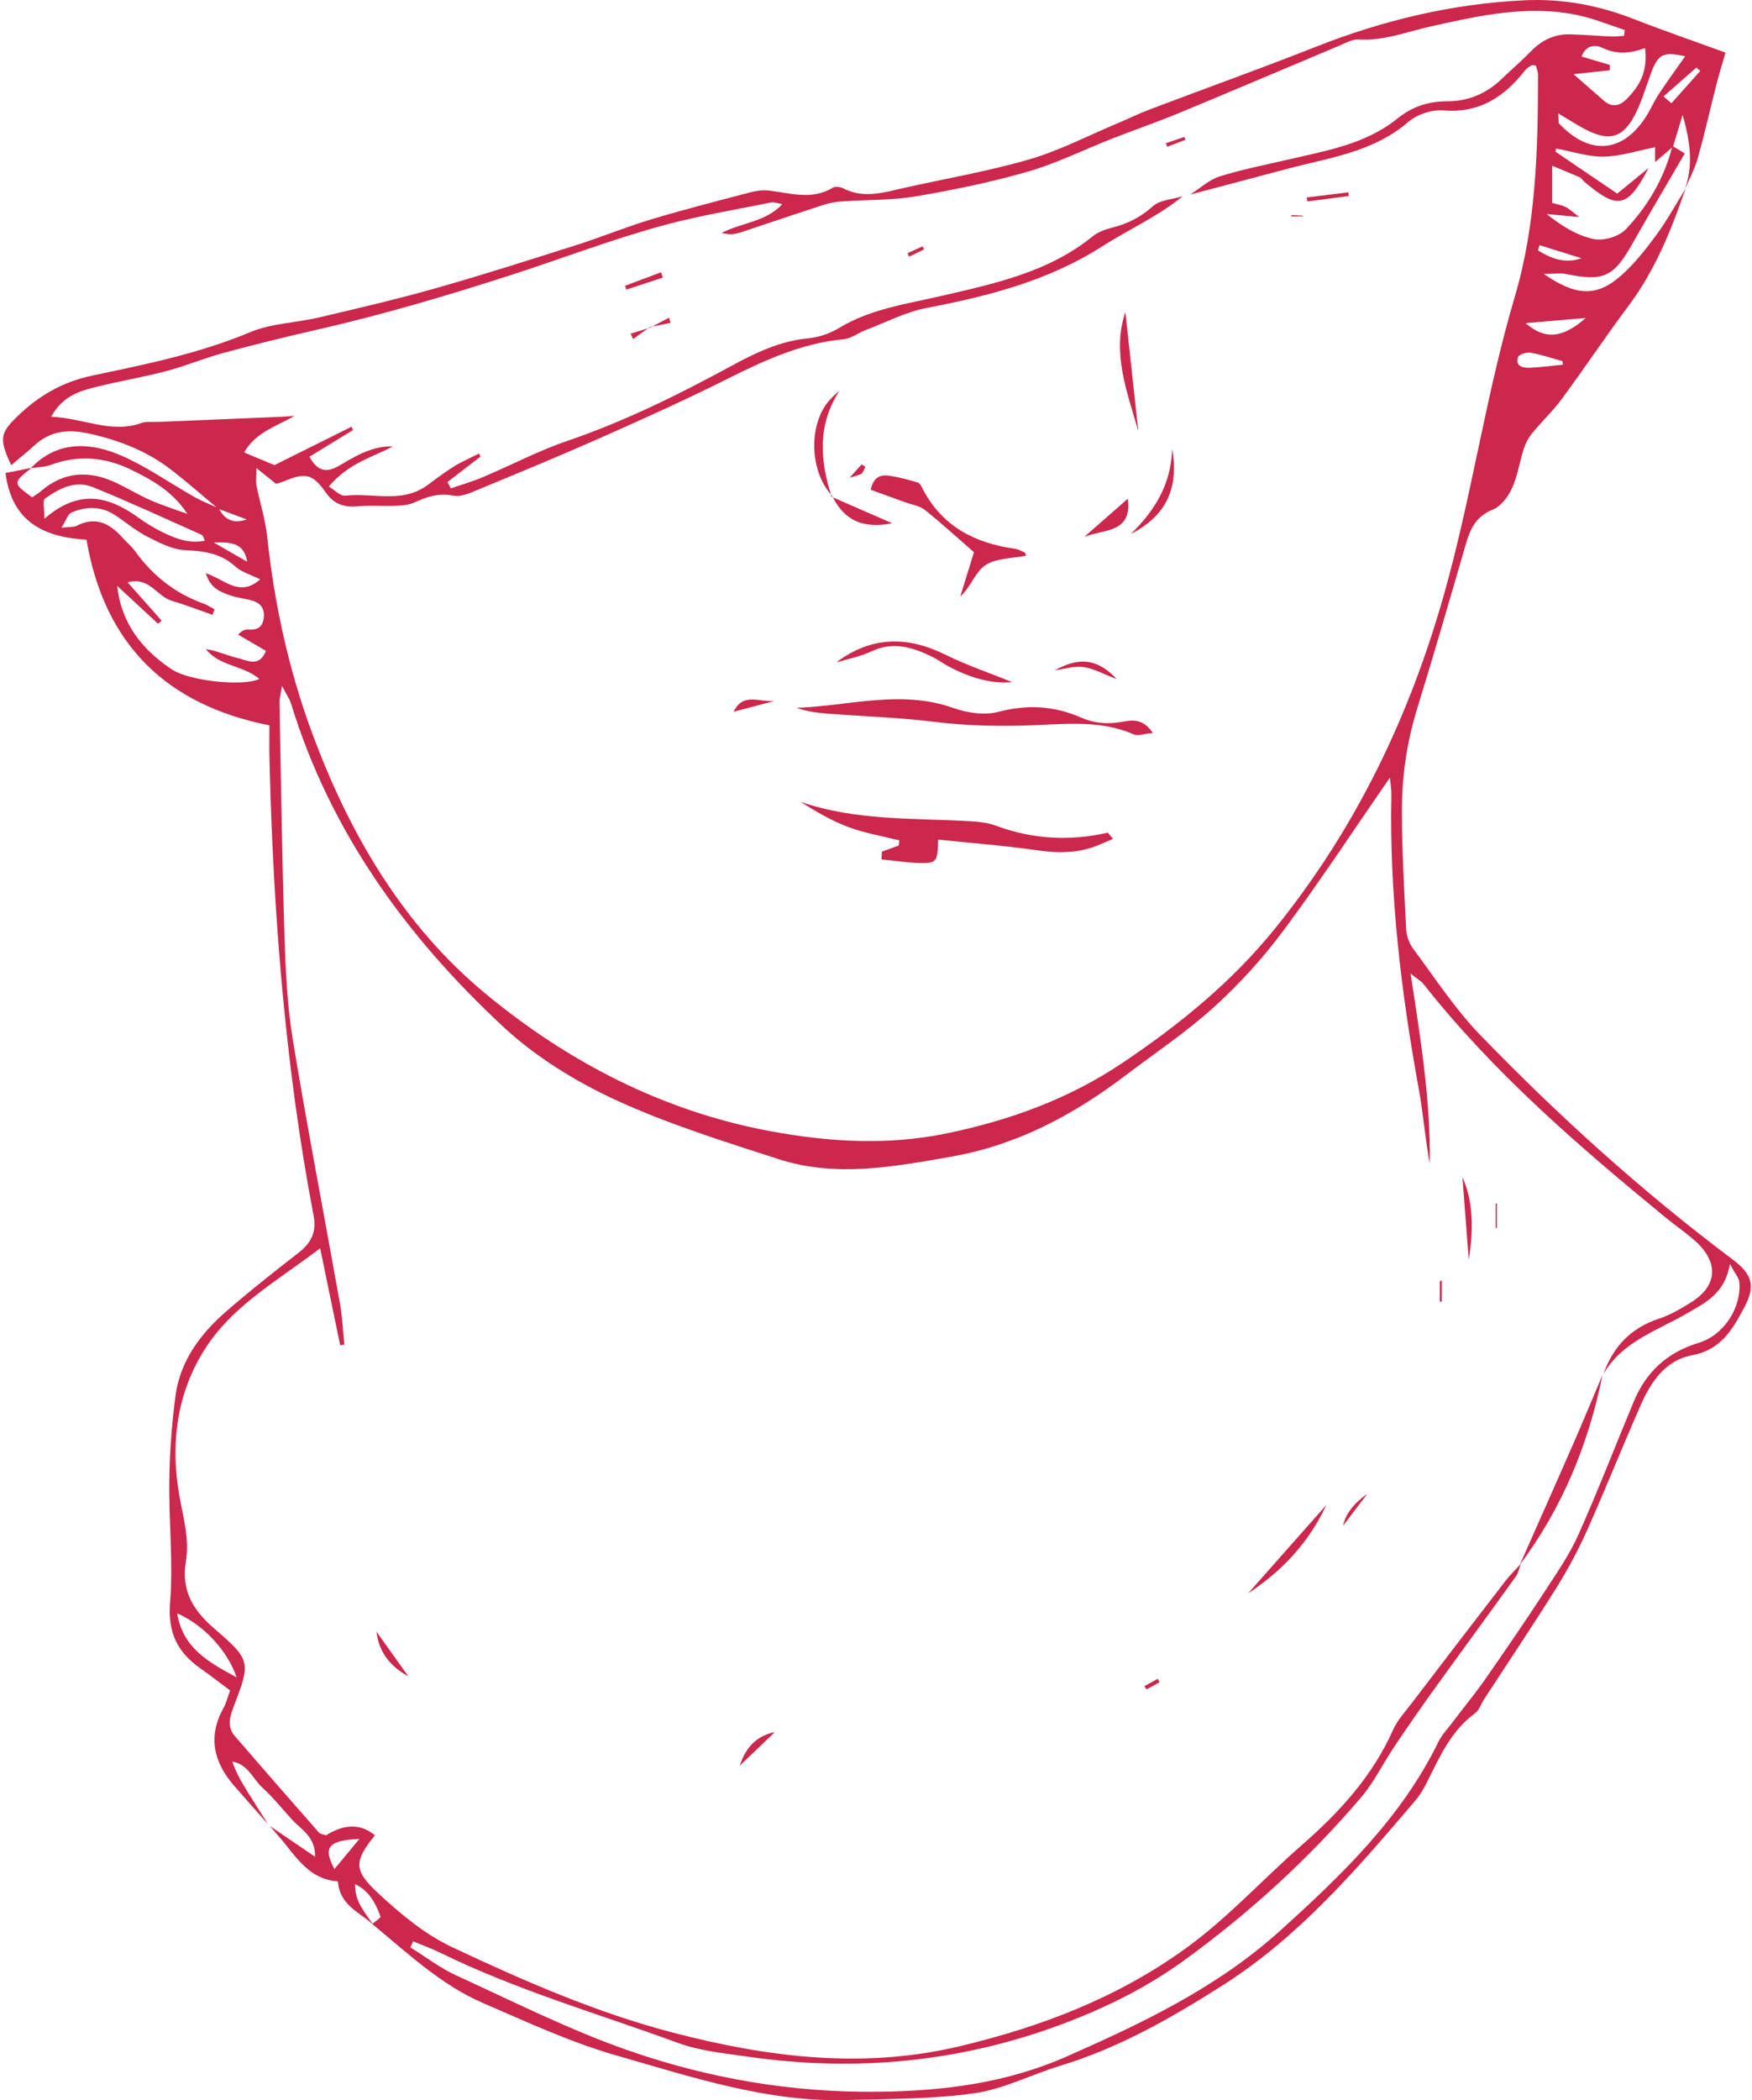 <?xml version="1.0" encoding="UTF-8"?> <svg xmlns="http://www.w3.org/2000/svg" width="398" height="477" viewBox="0 0 398 477" fill="none"><path d="M393.589 286.052C373.027 270.619 354.006 253.426 336.166 234.971C330.47 229.078 325.927 222.057 321.003 215.443C320.093 214.22 319.504 212.491 319.426 210.962C318.975 202.079 318.489 193.186 318.469 184.295C318.451 176.421 319.563 168.655 321.903 161.057C325.732 148.628 329.35 136.134 332.972 123.643C333.987 120.143 335.283 117.27 339.118 115.742C340.963 115.008 342.607 112.796 343.494 110.863C344.766 108.089 345.18 104.932 346.13 101.994C346.543 100.717 347.21 99.44 348.056 98.403C350.238 95.73 352.784 93.338 354.826 90.569C359.962 83.604 364.77 76.394 369.953 69.465C375.972 61.419 379.649 52.295 382.873 42.921C380.688 46.418 378.704 50.061 376.264 53.369C373.832 56.666 371.253 59.981 368.187 62.656C362.677 67.465 358.062 67.28 350.678 62.213C352.934 62.213 354.453 61.965 355.862 62.254C364.27 63.978 366.573 62.901 370.802 55.41C374.651 48.594 378.651 41.865 382.73 34.847C381.625 34.181 380.845 33.71 380.079 33.245C380.686 31.232 381.296 29.207 382.233 26.098C384.136 32.672 384.609 37.924 382.678 43.175C383.695 40.776 384.965 38.462 385.663 35.986C387.229 30.43 388.487 24.788 389.918 19.193C390.513 16.865 391.229 14.568 391.979 11.945C384.657 9.28 377.848 6.946 371.151 4.324C363.128 1.184 354.86 -0.348 346.276 0.067C329.883 0.859 314.158 4.608 298.897 10.637C286.438 15.559 273.819 20.074 261.289 24.818C258.785 25.765 256.372 26.951 253.901 27.988C247.249 30.781 240.768 34.172 233.886 36.181C224.585 38.897 214.969 40.533 205.493 42.656C200.867 43.692 196.274 45.197 191.59 42.795C190.916 42.45 189.757 42.282 189.185 42.63C184.47 45.5 179.638 43.888 174.796 43.289C173.394 43.115 171.871 43.312 170.491 43.673C162.922 45.66 155.335 47.599 147.844 49.853C142.13 51.572 136.591 53.864 130.901 55.672C120.283 59.046 109.664 62.436 98.948 65.475C90.208 67.953 81.346 70.014 72.5 72.097C67.284 73.326 61.652 73.422 56.805 75.454C45.249 80.299 33.099 82.754 20.995 85.297C14.151 86.736 8.714 89.928 3.887 94.627C-0.032 98.443 -0.193 99.758 2.543 105.648C4.315 104.147 6.075 102.757 7.72 101.241C11.41 97.838 15.427 97.401 20.334 98.498C27.119 100.015 33.344 102.433 38.821 106.643C42.371 109.373 45.738 112.342 49.176 115.219C47.539 114.491 45.866 113.826 44.309 112.955C38.426 109.663 32.863 105.612 26.67 103.111C19.892 100.375 12.776 100.306 7.05 106.287C5.188 106.65 3.304 107.024 1.253 107.431C2.652 118.504 9.915 122.008 19.65 122.579C23.697 146.309 37.751 160.107 61.201 164.742C61.201 167.439 61.156 169.695 61.208 171.95C61.812 198.208 63.516 224.389 67.049 250.425C68.215 259.013 69.612 267.579 71.241 276.091C71.976 279.931 70.643 282.337 67.773 284.57C62.228 288.885 56.701 293.241 51.397 297.846C45.495 302.971 40.901 309.131 39.853 317.11C39.025 323.422 38.549 329.816 38.463 336.182C38.338 345.469 39.371 354.816 38.636 364.035C38.101 370.753 40.276 375.185 45.387 378.826C47.704 380.476 49.957 382.215 52.277 383.941C51.664 385.611 51.389 386.835 50.801 387.884C47.16 394.385 48.502 400.19 53.153 405.554C55.709 408.503 58.314 411.409 60.897 414.334C59.377 411.932 57.842 409.539 56.34 407.125C54.973 404.93 53.642 402.713 52.763 400.1C56.344 400.674 57.431 404.035 59.636 406.046C62.047 408.244 64.115 410.819 66.315 413.245C68.435 415.582 71.7 417.161 71.562 421.706C67.928 419.236 64.617 416.984 61.296 414.723C62.592 416.25 63.955 417.744 65.194 419.334C68.236 423.243 71.368 426.996 76.76 427.299C77.153 432.703 81.578 434.235 84.587 436.978C84.583 436.982 84.577 436.987 84.572 436.991C92.545 443.562 100.117 450.79 109.734 454.942C119.769 459.275 129.788 463.935 140.251 466.914C157.288 471.765 174.294 477.494 192.396 476.966C202.08 476.684 211.853 476.785 221.402 475.421C228.036 474.474 234.309 471.173 240.826 469.197C254.224 465.135 266.212 458.274 277.904 450.822C295.261 439.761 308.439 424.314 321.592 408.863C322.652 407.619 323.485 406.141 324.221 404.67C327.088 398.942 329.679 393.063 335.114 389.097C336.042 388.421 336.438 387.03 337.113 385.992C342.631 377.514 348.273 369.114 353.63 360.536C356.237 356.363 358.573 351.974 360.58 347.481C364.788 338.059 368.605 328.463 372.765 319.018C375.082 313.756 378.46 308.892 384.383 307.811C390.879 306.626 393.518 302.036 396.156 297.122C398.804 292.188 398.218 289.526 393.589 286.052ZM347.329 83.53C345.835 83.584 344.173 83.087 344.852 81.103C345.062 80.487 346.804 79.947 347.716 80.106C350.164 80.534 352.542 81.36 354.947 82.028C354.974 82.296 355 82.565 355.026 82.834C352.461 83.08 349.9 83.438 347.329 83.53ZM360.241 72.216C354.906 76.911 350.907 77.175 346.564 73.389C351.103 73 355.219 72.647 360.241 72.216ZM349.387 56.873C349.505 56.476 349.622 56.078 349.739 55.681C352.917 56.673 356.094 57.665 359.272 58.657C355.436 59.972 352.336 58.689 349.387 56.873ZM369.321 52.095C367.757 53.738 364.279 54.761 362.047 54.296C358.23 53.5 354.706 51.305 351.357 48.612C353.383 48.8 355.41 48.988 358.763 49.298C357.058 48.019 356.425 47.376 355.659 47.013C354.775 46.595 353.773 46.424 352.611 46.083V37.646C355.07 38.667 357.004 39.443 358.909 40.285C359.257 40.438 359.46 40.891 359.772 41.157C367.501 47.748 369.737 47.292 374.499 38.169C372.151 40.083 369.804 41.998 367.386 43.969C362.443 40.617 357.9 37.537 353.357 34.456C353.397 34.212 353.438 33.969 353.478 33.725C357.09 34.392 360.711 35.623 364.314 35.572C368.115 35.518 371.899 34.242 375.984 33.442V36.817C377.27 35.711 378.556 34.604 379.842 33.498C377.966 40.611 374.318 46.845 369.321 52.095ZM386.249 16.11C384.062 18.56 381.876 21.01 379.689 23.459C379.093 22.937 378.498 22.414 377.903 21.892C380.397 19.705 382.891 17.519 385.386 15.332C385.673 15.591 385.961 15.851 386.249 16.11ZM382.819 12.783C380.867 15.567 378.767 18.438 376.809 21.402C375.676 23.116 374.881 25.052 373.747 26.764C368.425 34.798 361.034 35.288 354.198 28.087C353.985 27.862 354.11 27.317 353.982 25.764C356.724 27.363 358.72 28.713 360.87 29.741C365.402 31.907 368.364 31.308 370.872 27.028C372.715 23.881 373.724 20.233 375.002 16.771C376.677 12.23 377.778 11.675 382.819 12.783ZM373.7 10.911C374.417 16.41 372.303 19.765 369.314 22.694C367.822 24.156 366.062 24.369 364.35 22.87C362.216 21.002 360.078 19.139 357.455 16.85C360.72 16.496 363.203 16.227 365.687 15.958C365.692 15.553 365.697 15.148 365.702 14.743C363.635 14.131 361.567 13.518 359.293 12.845C360.276 10.079 362.557 10.177 363.933 10.83C367.01 12.287 369.975 12.303 373.7 10.911ZM56.154 127.585C53.969 126.328 51.784 125.071 48.549 123.21C52.797 123.077 55.459 123.428 56.154 127.585ZM49.807 115.649L56.059 117.977C53.069 119.038 51.08 118.038 49.807 115.649ZM7.29 112.957C2.889 109.72 2.864 109.694 7.074 106.333C8.596 106.099 10.198 106.086 11.613 105.563C17.775 103.284 23.738 103.799 29.564 106.582C34.523 108.951 39.273 111.648 42.58 116.724C39.776 115.698 36.916 114.8 34.184 113.609C31.552 112.462 29.081 110.948 26.486 109.707C20.374 106.783 14.575 107.009 9.255 111.588C8.641 112.116 7.922 112.521 7.29 112.957ZM10.162 113.292C13.387 110.96 17.082 109.011 21.068 110.628C29.424 114.016 37.612 117.817 45.851 121.488C46.128 121.612 46.216 122.16 46.543 122.809C42.845 123.558 39.693 122.245 36.639 120.736C34.805 119.831 33.051 118.718 31.385 117.525C24.792 112.806 18.098 110.863 10.089 117.822C10.089 115.388 9.641 113.67 10.162 113.292ZM53.856 149.417C51.518 148.875 49.303 147.805 46.779 147.427C49.781 151.324 55.27 151.106 58.904 154.19C55.711 155.901 43.27 154.846 39.011 152.019C32.369 147.609 27.553 141.685 26.613 133.059C29.712 135.929 32.811 138.798 35.91 141.668C36.18 141.432 36.449 141.197 36.718 140.962C34.281 138.22 31.844 135.478 28.983 132.259C33.943 130.916 35.671 135.453 38.909 136.412C42.077 137.35 45.164 138.558 48.287 139.647C48.438 139.23 48.589 138.812 48.74 138.395C47.9 137.952 47.099 137.4 46.214 137.083C39.776 134.776 34.689 130.746 30.71 125.217C29.874 124.056 28.716 123.131 27.757 122.053C24.869 118.806 21.605 117.215 17.335 119.46C16.829 119.725 16.131 119.623 13.951 119.869C15.1 118.046 15.44 116.763 16.195 116.434C19.59 114.957 23.031 114.915 26.249 117.064C28.657 118.671 30.901 120.585 33.46 121.884C36.173 123.26 39.139 124.823 42.055 124.954C46.346 125.146 50.136 125.637 53.46 128.668C54.848 129.935 56.892 130.482 59.108 131.592C54.336 135.752 51.101 131.598 46.774 130.208C47.749 133.595 50.042 134.403 52.192 135.19C53.732 135.754 55.415 135.916 57.017 136.324C59.091 136.852 60.192 138.098 59.918 140.368C59.665 142.467 58.408 143.107 56.476 142.987C55.773 142.944 55.058 143.085 54.092 144.133C56.09 145.303 58.089 146.474 60.413 147.835C58.884 151.734 56.048 149.926 53.856 149.417ZM60.689 121.834C60.276 117.959 59.043 114.175 58.274 110.331C58.088 109.402 58.246 108.404 58.246 106.3C60.123 107.81 61.237 108.705 62.705 109.886C63.026 109.785 63.811 109.605 64.543 109.297C69.231 107.321 71.009 107.551 73.921 111.742C75.873 114.551 78.152 115.268 81.314 114.989C84.17 114.737 87.068 114.998 89.942 114.881C91.356 114.823 92.882 114.699 94.136 114.123C96.989 112.814 99.674 111.904 103.002 112.575C104.792 112.935 106.995 111.876 108.865 111.102C118.214 107.234 127.57 103.375 136.816 99.269C146.433 94.998 156.038 90.668 165.442 85.952C173.808 81.757 182.189 77.938 191.665 77.043C193.379 76.882 194.969 75.607 196.66 74.963C201.252 73.214 205.739 70.858 210.499 69.944C224.572 67.24 238.153 63.796 250.516 55.878C256.487 52.054 263.091 49.153 268.648 44.582C266.358 45.288 263.519 45.383 261.9 46.836C259.158 49.3 256.223 50.802 252.748 51.679C251.175 52.076 249.483 52.654 248.254 53.654C238.259 61.791 226.071 64.381 214.02 67.177C205.989 69.04 197.798 70.131 190.537 74.536C188.474 75.787 185.925 76.623 183.522 76.852C177.144 77.461 171.57 80.164 166.136 83.117C154.133 89.641 141.953 95.672 128.974 100.104C122.352 102.365 116.09 105.667 109.624 108.4C107.284 109.389 104.822 110.092 102.415 110.925C102.156 110.445 101.897 109.964 101.638 109.484C104.142 107.561 106.646 105.639 109.149 103.717C109.045 103.48 108.941 103.243 108.836 103.005C106.915 103.98 104.918 104.831 103.092 105.96C100.987 107.262 99.023 108.794 97.016 110.251C91.265 114.423 84.63 111.861 78.432 112.579C77.311 112.709 76.009 111.274 74.699 110.507C79.24 105.107 84.624 103.887 89.256 101.382C84.741 101.272 81.067 103.386 77.407 105.568C74.907 107.057 72.503 107.779 70.291 103.734C73.683 101.662 76.944 99.671 80.204 97.679C80.083 97.429 79.961 97.179 79.84 96.928C74.251 99.712 68.662 102.496 62.346 105.642C60.823 105.006 58.303 103.955 55.452 102.765C58.133 98.111 62.768 96.871 66.904 94.455C65.837 94.53 64.77 94.633 63.701 94.677C54.239 95.075 44.776 95.461 35.312 95.853C34.281 95.895 33.159 95.701 32.233 96.039C25.264 98.585 18.97 94.935 11.619 94.66C14.289 89.81 18.25 88.765 22.144 87.803C27.36 86.514 32.68 85.63 37.872 84.26C42.248 83.104 46.457 81.319 50.828 80.139C57.984 78.208 65.189 76.436 72.417 74.786C87.115 71.43 101.506 67.162 115.878 62.535C127.619 58.755 139.167 54.282 151.084 51.08C159.05 48.939 167.233 47.604 175.33 45.958C175.879 45.846 176.514 46.15 177.733 46.377C173.877 50.452 168.65 50.483 163.905 52.919C164.989 53.064 165.609 53.255 166.205 53.2C167.017 53.124 167.832 52.923 168.609 52.666C174.882 50.59 181.134 48.453 187.421 46.424C188.744 45.997 190.178 45.826 191.574 45.728C197.094 45.342 202.7 45.506 208.125 44.583C216.669 43.131 225.211 41.373 233.531 38.973C240.037 37.096 246.191 34.013 252.526 31.53C257.692 29.505 262.947 27.7 268.072 25.579C280.082 20.607 292.033 15.491 304.022 10.467C305.532 9.834 307.156 8.876 308.674 8.965C314.415 9.303 319.601 7.211 325.029 6C336.114 3.526 347.316 0.99 358.774 3.519C362.293 4.296 365.674 5.701 369.118 6.818C369.053 7.258 368.989 7.698 368.924 8.138C367.922 8.192 366.917 8.328 365.919 8.285C362.831 8.152 359.748 7.867 356.659 7.797C353.167 7.717 350.274 9.089 347.822 11.611C345.668 13.827 343.314 15.848 341.077 17.985C337.628 21.279 333.524 23.017 328.769 23.008C324.489 23.001 320.811 24.209 317.405 26.958C310.232 32.747 301.334 34.214 292.684 36.23C287.454 37.449 282.158 38.471 277.049 40.083C274.639 40.843 272.602 42.783 270.395 44.188C277.766 42.235 285.138 40.284 292.509 38.329C302.033 35.804 311.978 34.556 319.93 27.684C321.917 25.967 325.307 24.857 327.92 25.072C336.125 25.746 341.747 21.981 346.465 15.96C346.831 15.493 347.396 15.172 347.9 14.83C348.027 14.743 348.277 14.838 348.875 14.874C349.032 15.47 349.386 16.189 349.386 16.907C349.389 33.918 348.955 51.032 344.119 67.377C337.537 89.623 334.356 112.61 328.063 134.906C320.205 162.745 308.002 188.156 289.754 210.761C279.856 223.023 268.005 232.662 255.049 241.373C242.794 249.613 229.36 254.456 215.094 257.416C201.707 260.195 188.289 259.39 175.004 256.922C150.647 252.396 129.116 241.263 110.296 225.691C91.439 210.088 79.334 189.275 70.887 166.448C65.56 152.052 62.317 137.124 60.689 121.834ZM40.248 366.427C45.985 368.906 51.632 374.686 53.751 380.97C47.746 377.688 41.57 374.543 40.248 366.427ZM75.977 424.509C73.337 419.594 74.505 417.982 81.651 417.669C79.818 419.879 77.985 422.089 75.977 424.509ZM84.641 436.932C83.673 435.529 82.616 434.174 81.815 432.681C81.064 431.282 80.638 429.71 80.661 427.934C83.941 429.487 85.33 432.316 86.436 435.27C86.544 435.559 85.315 436.349 84.641 436.932ZM385.831 305.016C378.782 307.148 373.977 311.557 371.184 318.233C366.958 328.335 363.026 338.566 358.565 348.562C356.567 353.039 353.725 357.167 351.025 361.296C346.622 368.029 342.088 374.677 337.48 381.271C335.017 384.795 332.276 388.123 329.676 391.552C328.68 392.865 327.503 394.103 326.793 395.562C318.347 412.898 304.761 425.908 290.75 438.563C276.558 451.38 259.575 459.478 242.316 467.086C228.656 473.108 214.402 474.929 199.448 475.093C179.875 475.307 161.041 472.072 142.835 465.745C129.43 461.086 116.644 454.61 103.695 448.696C99.998 447.007 96.696 444.452 93.213 442.295C93.432 441.839 93.65 441.383 93.869 440.926C95.978 441.81 98.139 442.588 100.188 443.593C117.489 452.086 136.007 457.388 154.02 463.997C158.996 465.823 164.497 466.338 169.807 467.107C194.427 470.672 218.445 468.366 241.792 459.542C251.52 455.865 260.752 451.255 269.151 445.141C283.929 434.385 297.373 422.116 309.227 408.197C312.144 404.773 314.149 400.582 316.677 396.814C319.543 392.541 322.467 388.304 325.472 384.128C331.743 375.414 338.101 366.763 344.367 358.046C344.943 357.245 345.112 356.153 345.471 355.196C344.254 356.55 342.944 357.831 341.836 359.267C334.763 368.434 327.721 377.626 320.7 386.833C319.2 388.8 317.44 390.691 316.455 392.907C311.793 403.393 304.273 411.615 295.812 418.996C286.943 426.733 279.07 435.491 269.423 442.477C253.828 453.769 236.471 460.355 218 464.757C196.001 470 174.363 467.252 152.965 461.685C135.505 457.143 118.956 449.896 102.69 442.24C96.476 439.316 90.881 434.62 85.789 429.886C80.199 424.69 80.532 422.657 85.166 416.835C81.948 414.195 78.251 414.2 74.078 416.848C73.543 416.646 72.783 416.595 72.426 416.189C66.024 408.915 59.649 401.616 53.322 394.277C51.612 392.294 52.119 390.167 52.988 387.88C56.975 377.39 57.107 377.161 48.536 369.763C43.723 365.609 41.144 361.094 42.222 354.659C43.092 349.462 41.569 344.514 40.691 339.411C38.598 327.233 40.335 315.264 47.505 304.984C53.721 296.072 63.266 290.716 72.729 283.514C74.405 291.631 75.839 298.577 77.273 305.523C77.588 305.488 77.903 305.453 78.219 305.417C77.9 302.304 77.778 299.156 77.231 296.083C73.685 276.17 69.836 256.308 66.546 236.353C65.272 228.624 64.886 220.707 64.636 212.859C64.07 195.064 63.835 177.258 63.489 159.456C63.475 158.725 63.705 157.989 64.057 155.772C65.181 157.937 65.812 158.805 66.109 159.775C75.022 188.907 92.305 212.711 114.244 233.128C121.544 239.922 130.489 245.483 139.57 249.693C151.516 255.231 164.24 259.181 176.811 263.253C189.869 267.483 203.004 265.01 216.118 262.706C230.995 260.092 243.8 253.273 255.644 244.281C262.397 239.155 269.509 234.42 275.767 228.745C281.546 223.505 286.899 217.617 291.555 211.356C299.903 200.129 307.588 188.408 315.742 176.614C315.863 177.933 316.109 179.241 316.081 180.543C315.614 202.994 318.259 225.144 322.276 247.184C323.312 252.863 323.767 258.649 324.803 264.356C325.011 250.13 322.74 236.123 320.447 221.144C321.94 222.33 322.82 222.796 323.385 223.512C339.265 243.643 358.545 260.247 378.237 276.422C380.476 278.26 382.888 279.896 385.048 281.819C390.562 286.732 390.195 292.077 384.074 295.853C381.801 297.256 379.433 298.662 376.918 299.486C370.501 301.587 366.435 305.85 364.242 312.096C368.554 304.596 376.581 302.214 383.417 298.199C387.467 295.82 391.841 293.806 392.986 287.078C394.202 289.358 395.052 290.253 395.131 291.211C395.611 297.078 391.59 303.275 385.831 305.016Z" fill="#CC274C"></path><path d="M345.261 355.401C354.891 342.501 360.866 328.008 364.034 312.293C361.816 317.532 359.647 322.793 357.368 328.005C353.368 337.153 349.3 346.271 345.261 355.401Z" fill="#CC274C"></path><path d="M301.281 341.84C295.37 348.52 289.459 355.201 283.547 361.882C291.219 356.829 297.316 350.401 301.281 341.84Z" fill="#CC274C"></path><path d="M333.658 286.124C334.929 278.162 334.384 272.127 332.22 267.367C332.667 273.202 333.119 279.096 333.658 286.124Z" fill="#CC274C"></path><path d="M92.757 380.727C90.347 377.349 87.936 373.971 85.525 370.593C86.057 375.231 88.661 378.519 92.757 380.727Z" fill="#CC274C"></path><path d="M168.065 401.012C170.714 398.477 173.362 395.942 176.011 393.406C171.778 394.261 169.327 397.029 168.065 401.012Z" fill="#CC274C"></path><path d="M305.093 346.545C307.184 343.796 308.905 341.534 310.626 339.271C307.521 341.455 305.677 343.879 305.093 346.545Z" fill="#CC274C"></path><path d="M339.778 278.921C339.871 278.895 339.963 278.87 340.055 278.844V273.333C339.963 273.353 339.871 273.373 339.778 273.393V278.921Z" fill="#CC274C"></path><path d="M327.083 295.634C327.234 295.633 327.385 295.632 327.536 295.631V290.79C327.385 290.866 327.234 290.942 327.083 291.018V295.634Z" fill="#CC274C"></path><path d="M259.951 382.975C260.129 383.217 260.307 383.459 260.484 383.701L263.426 382.077C263.284 381.819 263.143 381.562 263.001 381.304C261.984 381.861 260.968 382.418 259.951 382.975Z" fill="#CC274C"></path><path d="M226.166 187.513C224.465 186.88 222.558 186.652 220.728 186.542C207.714 185.763 194.534 186.501 181.851 182.11C185.412 184.362 188.989 186.462 192.819 187.878C196.512 189.244 200.465 189.902 204.304 190.871C204.255 191.262 204.206 191.654 204.157 192.046C202.887 192.507 201.616 192.967 200.346 193.428C200.312 194.014 200.279 194.6 200.245 195.186C203.168 195.476 206.087 195.945 209.016 196.013C212.766 196.101 213.038 195.662 213.111 190.695C220.73 191.491 228.318 192.064 235.833 193.146C240.675 193.843 245.275 193.777 249.788 191.834C250.806 191.396 251.827 190.966 252.847 190.533C252.451 190.062 252.055 189.59 251.659 189.119C242.981 191.101 234.501 190.612 226.166 187.513Z" fill="#CC274C"></path><path d="M212.167 163.935C219.987 164.9 227.709 165.029 235.593 164.683C242.875 164.363 250.464 163.666 257.568 166.803C258.494 167.212 259.844 166.661 261.891 166.473C259.456 162.862 256.816 163.636 254.543 164.008C251.374 164.527 248.512 164.26 245.532 162.955C239.502 160.317 233.374 159.958 226.83 161.677C223.687 162.502 219.752 161.935 216.597 160.812C204.645 156.56 192.847 160.355 180.955 160.765C183.521 161.682 186.123 161.952 188.73 162.146C196.545 162.73 204.4 162.976 212.167 163.935Z" fill="#CC274C"></path><path d="M210.1 115.818C213.912 118.859 217.511 122.167 221.251 125.423C220.258 128.643 219.204 132.062 218.149 135.482C220.592 133.234 221.587 129.855 223.833 128.376C226.313 126.742 229.94 126.851 233.1 126.193C232.943 125.831 232.909 125.533 232.772 125.474C232.02 125.15 231.265 124.733 230.472 124.622C221.398 123.356 214.02 119.521 209.619 111.07C209.337 110.528 209 109.758 208.53 109.615C206.447 108.982 204.327 108.396 202.179 108.07C200.293 107.784 198.475 108.072 197.805 111.249C200.406 112.187 203.015 113.121 205.619 114.068C207.133 114.62 208.902 114.863 210.1 115.818Z" fill="#CC274C"></path><path d="M189.983 150.453C192.654 149.637 195.467 149.121 197.966 147.94C202.802 145.654 207.174 146.958 211.533 149.058C213.012 149.77 214.345 150.782 215.808 151.534C220.325 153.858 225.028 155.378 229.942 154.927C224.946 152.903 219.693 151.137 214.773 148.701C206.155 144.434 197.915 144.46 189.983 150.453Z" fill="#CC274C"></path><path d="M255.649 70.887C252.531 80.112 256.04 88.967 258.586 97.915C257.607 88.906 256.628 79.897 255.649 70.887Z" fill="#CC274C"></path><path d="M189.068 112.681C188.959 112.565 188.861 112.435 188.756 112.313C188.811 112.489 188.861 112.664 188.917 112.84L189.068 112.681Z" fill="#CC274C"></path><path d="M190.708 88.738C189.146 90.028 187.878 91.342 187.013 92.881C183.669 98.83 184.533 107.443 188.756 112.313C186.25 104.279 185.741 96.374 190.708 88.738Z" fill="#CC274C"></path><path d="M266.286 101.974C265.999 110.291 262.169 116.084 256.925 121.26C264.837 117.204 267.861 111 266.286 101.974Z" fill="#CC274C"></path><path d="M256.204 113.276C252.916 116.159 249.628 119.042 246.339 121.925C250.665 120.166 257.254 121.16 256.204 113.276Z" fill="#CC274C"></path><path d="M202.677 118.85C198.529 117.038 193.876 115.006 189.213 112.969C192 118.373 196.222 120.09 202.677 118.85Z" fill="#CC274C"></path><path d="M189.063 112.688C189.068 112.682 188.918 112.84 188.918 112.84C189.016 112.883 189.114 112.926 189.213 112.969C189.164 112.874 189.111 112.786 189.063 112.688Z" fill="#CC274C"></path><path d="M246.131 151.504C248.39 151.8 250.524 153.043 253.68 154.24C249.35 149.549 245.07 149.194 239.641 152.228C241.768 151.952 244.015 151.226 246.131 151.504Z" fill="#CC274C"></path><path d="M306.409 44.519C306.373 44.241 306.337 43.962 306.302 43.684C303.153 44.07 300.005 44.455 296.857 44.841C296.898 45.142 296.938 45.444 296.979 45.745C300.122 45.336 303.266 44.928 306.409 44.519Z" fill="#CC274C"></path><path d="M166.655 161.65C169.793 160.826 172.468 160.123 175.919 159.217C172.28 159.466 168.807 157.271 166.655 161.65Z" fill="#CC274C"></path><path d="M196.574 106.021C196.293 105.84 196.011 105.66 195.73 105.479C195.104 106.178 194.478 106.877 193.012 108.514C194.778 107.919 195.392 107.877 195.737 107.551C196.139 107.171 196.306 106.542 196.574 106.021Z" fill="#CC274C"></path><path d="M295.964 48.983C295.103 48.936 294.242 48.889 293.381 48.843L293.371 49.153H295.962C295.962 49.097 295.963 49.04 295.964 48.983Z" fill="#CC274C"></path><path d="M150.171 61.842C147.446 62.863 144.722 63.885 141.997 64.907C142.094 65.197 142.19 65.487 142.287 65.777C145.05 64.867 147.813 63.956 150.576 63.046L150.171 61.842Z" fill="#CC274C"></path><path d="M269.065 31.099C267.662 31.573 266.26 32.046 264.857 32.519C264.953 32.79 265.049 33.061 265.144 33.331C266.527 32.805 267.909 32.279 269.291 31.752C269.216 31.535 269.14 31.317 269.065 31.099Z" fill="#CC274C"></path><path d="M143.816 77.011C144.954 76.19 146.092 75.369 147.231 74.548C145.904 74.96 144.577 75.373 143.25 75.785C143.438 76.193 143.627 76.602 143.816 77.011Z" fill="#CC274C"></path><path d="M147.23 74.548C147.397 74.496 147.563 74.444 147.73 74.393L147.624 74.264C147.493 74.358 147.362 74.453 147.23 74.548Z" fill="#CC274C"></path><path d="M147.73 74.393C147.879 74.314 148.027 74.236 148.176 74.158C147.993 74.194 147.811 74.232 147.628 74.268C147.624 74.264 147.73 74.393 147.73 74.393Z" fill="#CC274C"></path><path d="M151.972 72.16C150.706 72.826 149.441 73.492 148.176 74.158C149.566 73.881 150.955 73.601 152.343 73.321C152.22 72.934 152.096 72.547 151.972 72.16Z" fill="#CC274C"></path><path d="M206.168 57.505C206.29 57.765 206.411 58.025 206.533 58.285C207.658 57.738 208.783 57.191 209.908 56.645C209.798 56.412 209.689 56.179 209.58 55.946C208.442 56.466 207.305 56.985 206.168 57.505Z" fill="#CC274C"></path></svg> 